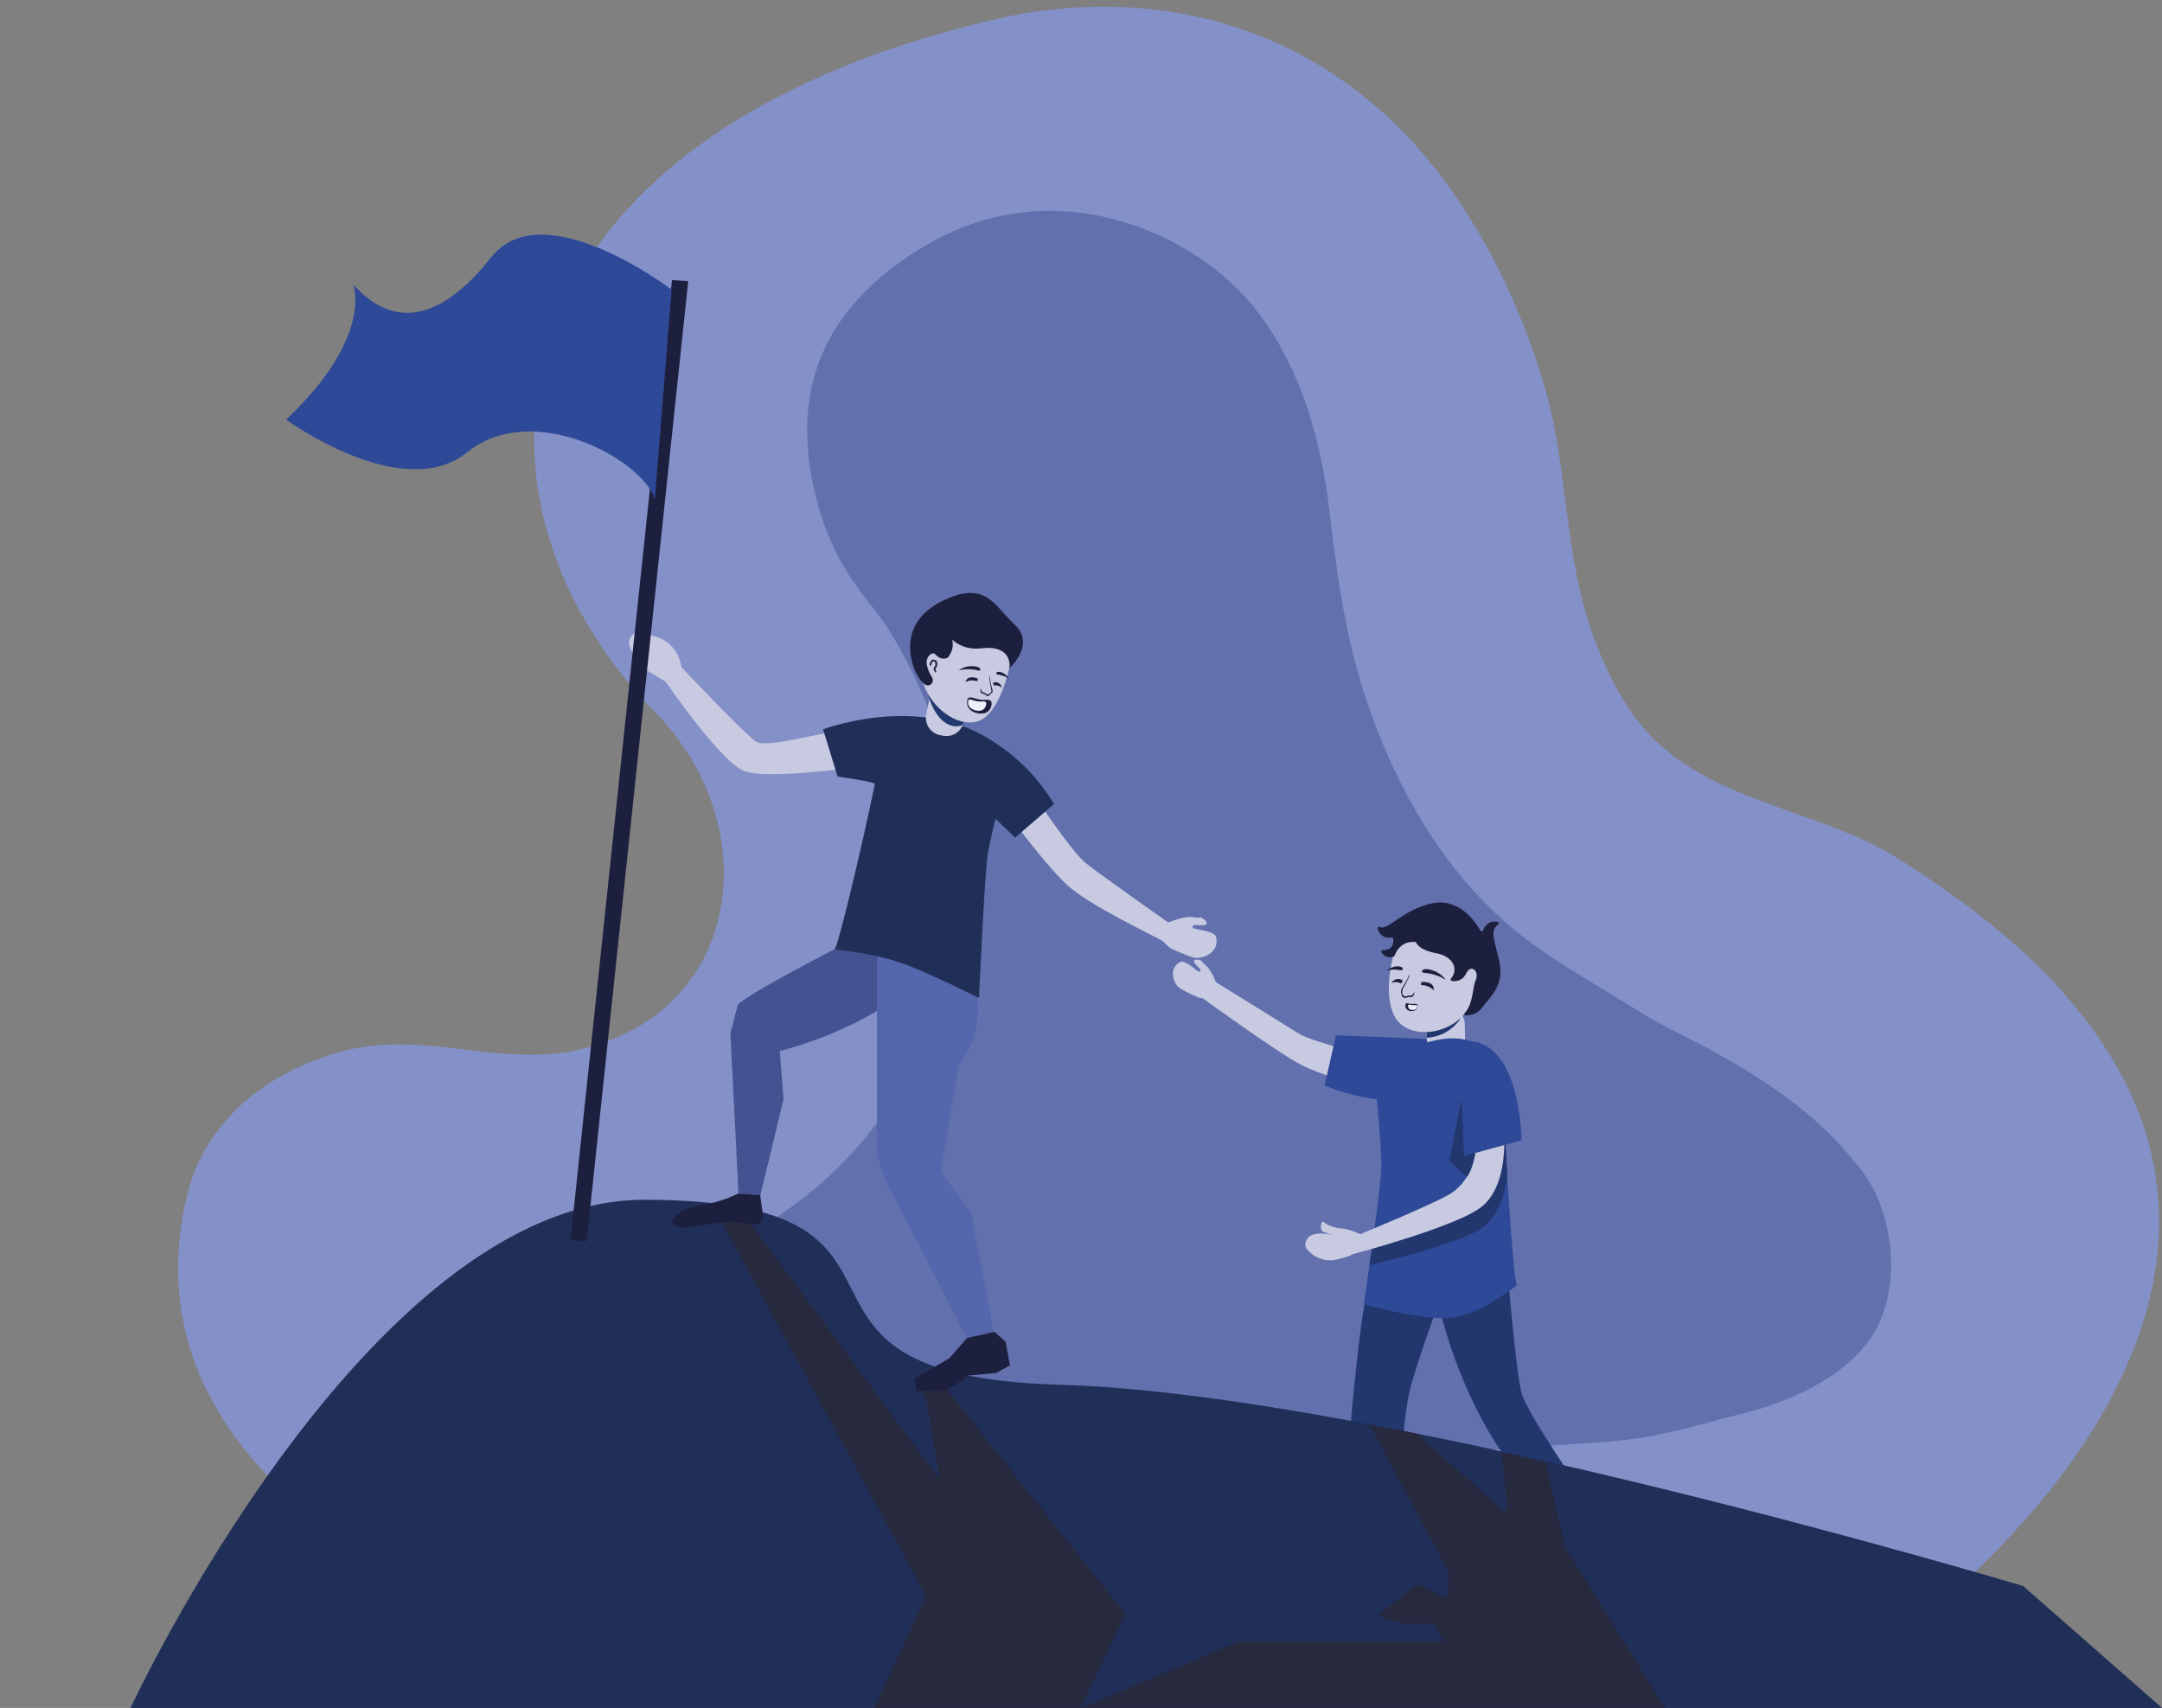 <?xml version="1.0" encoding="utf-8"?>
<!-- Generator: Adobe Illustrator 25.3.0, SVG Export Plug-In . SVG Version: 6.00 Build 0)  -->
<svg version="1.1" xmlns="http://www.w3.org/2000/svg" xmlns:xlink="http://www.w3.org/1999/xlink" x="0px" y="0px"
	 viewBox="0 0 1147.9 906.8" style="enable-background:new 0 0 1147.9 906.8;" xml:space="preserve">
<rect x="0" y="0" width="1147.9" height="906.8" fill="#808080" stroke="none"/>
<style type="text/css">
	.st0{fill-rule:evenodd;clip-rule:evenodd;fill:#CD3470;}
	.st1{fill:#C7CAE0;}
	.st2{fill:#8490C8;}
	.st3{fill:#7A85C1;}
	.st4{fill:#5466AC;}
	.st5{fill:#4A6CB3;}
	.st6{fill:#445292;}
	.st7{fill:#354B83;}
	.st8{fill:#21376D;}
	.st9{fill:#2E4997;}
	.st10{fill:#1C3456;}
	.st11{fill:#202F58;}
	.st12{fill:#1D1F3E;}
	.st13{clip-path:url(#SVGID_2_);fill:#28336A;}
	.st14{clip-path:url(#SVGID_2_);fill:#7A85C1;}
	.st15{clip-path:url(#SVGID_2_);fill:#8490C8;}
	.st16{clip-path:url(#SVGID_2_);fill:#5466AC;}
	.st17{clip-path:url(#SVGID_2_);fill:#9CA6D5;}
	.st18{clip-path:url(#SVGID_2_);fill:#6071B5;}
	.st19{clip-path:url(#SVGID_2_);fill:#4D5C9F;}
	.st20{clip-path:url(#SVGID_2_);fill:#445292;}
	.st21{clip-path:url(#SVGID_2_);fill:#B3B9DE;}
	.st22{clip-path:url(#SVGID_2_);fill:#6D7DBC;}
	.st23{clip-path:url(#SVGID_2_);fill:#1D1F3E;}
	.st24{clip-path:url(#SVGID_2_);fill:#28316D;}
	.st25{clip-path:url(#SVGID_2_);fill:#303E77;}
	.st26{clip-path:url(#SVGID_2_);fill:#EDEEF9;}
	.st27{clip-path:url(#SVGID_2_);fill:#485990;}
	.st28{clip-path:url(#SVGID_2_);fill:#212C4F;}
	.st29{clip-path:url(#SVGID_2_);fill:#6A8AC6;}
	.st30{clip-path:url(#SVGID_2_);fill:#456AA6;}
	.st31{clip-path:url(#SVGID_2_);fill:#354B83;}
	.st32{clip-path:url(#SVGID_2_);fill:#1C3456;}
	.st33{clip-path:url(#SVGID_2_);fill:#C7CAE0;}
	.st34{clip-path:url(#SVGID_2_);fill:#262D5E;}
	.st35{clip-path:url(#SVGID_2_);fill:#264294;}
	.st36{clip-path:url(#SVGID_2_);fill:#335388;}
	.st37{clip-path:url(#SVGID_2_);fill:#202F58;}
	.st38{clip-path:url(#SVGID_2_);fill:#99A0C7;}
	.st39{clip-path:url(#SVGID_2_);fill:#2E4997;}
	.st40{clip-path:url(#SVGID_2_);fill:#CCCFE1;}
	.st41{clip-path:url(#SVGID_2_);fill:#4558A4;}
	.st42{clip-path:url(#SVGID_2_);fill:#293867;}
	.st43{clip-path:url(#SVGID_2_);fill:#24305F;}
	.st44{clip-path:url(#SVGID_2_);fill:#D3D6ED;}
	.st45{clip-path:url(#SVGID_2_);}
	.st46{clip-path:url(#SVGID_2_);fill:#21376D;}
	.st47{clip-path:url(#SVGID_2_);fill:#3E61AA;}
	.st48{clip-path:url(#SVGID_2_);fill:#24366F;}
	.st49{clip-path:url(#SVGID_2_);fill:#ABB0CF;}
	.st50{clip-path:url(#SVGID_2_);fill:#6A7DBC;}
	.st51{clip-path:url(#SVGID_2_);fill:#45599B;}
	.st52{clip-path:url(#SVGID_2_);fill:#A5B7DF;}
	.st53{clip-path:url(#SVGID_2_);fill:#6D85C2;}
	.st54{clip-path:url(#SVGID_2_);fill:#0D8FA0;}
	.st55{clip-path:url(#SVGID_2_);fill:#45C0E8;}
	.st56{clip-path:url(#SVGID_2_);fill:#FFFFFF;}
	.st57{clip-path:url(#SVGID_2_);fill:#4A6CB3;}
	.st58{clip-path:url(#SVGID_2_);fill:#2C5AA6;}
	.st59{clip-path:url(#SVGID_2_);fill:#1B4B94;}
	.st60{clip-path:url(#SVGID_4_);}
	.st61{fill:#BFC4E4;}
	.st62{fill:#9CA6D5;}
	.st63{fill:#DCF0FD;}
	.st64{clip-path:url(#SVGID_4_);fill:#202F58;}
	.st65{clip-path:url(#SVGID_4_);fill:#7A85C1;}
	.st66{clip-path:url(#SVGID_4_);fill:#2E4997;}
	.st67{fill:#F8F7F7;}
	.st68{fill:#DBDBDB;}
	.st69{clip-path:url(#SVGID_4_);fill:#10548D;}
	.st70{clip-path:url(#SVGID_4_);fill:#9CA6D5;}
	.st71{clip-path:url(#SVGID_4_);fill:#445292;}
	.st72{clip-path:url(#SVGID_4_);fill:#1D1F3E;}
	.st73{clip-path:url(#SVGID_4_);fill:#0A3E60;}
	.st74{clip-path:url(#SVGID_4_);fill:#EDEEF9;}
	.st75{fill:#EDEEF9;}
	.st76{fill:#10548D;}
	.st77{fill:#27293F;}
	.st78{clip-path:url(#SVGID_4_);fill:#27293F;}
	.st79{clip-path:url(#SVGID_6_);fill:#8490C8;}
	.st80{clip-path:url(#SVGID_6_);fill:#6271AD;}
	.st81{clip-path:url(#SVGID_6_);}
	.st82{clip-path:url(#SVGID_6_);fill:#445292;}
	.st83{clip-path:url(#SVGID_6_);fill:#5466AC;}
	.st84{clip-path:url(#SVGID_6_);fill:#202F58;}
	.st85{clip-path:url(#SVGID_6_);fill:#C7CAE0;}
	.st86{clip-path:url(#SVGID_6_);fill:#1D1F3E;}
	.st87{clip-path:url(#SVGID_6_);fill:#21376D;}
	.st88{clip-path:url(#SVGID_6_);fill:#2E4997;}
	.st89{clip-path:url(#SVGID_6_);fill:#EDEEF9;}
	.st90{clip-path:url(#SVGID_6_);fill:#27293F;}
	.st91{clip-path:url(#SVGID_8_);fill:#8490C8;}
	.st92{clip-path:url(#SVGID_8_);fill:#7A85C1;}
	.st93{clip-path:url(#SVGID_8_);fill:#2E4997;}
	.st94{clip-path:url(#SVGID_8_);fill:#202F58;}
	.st95{clip-path:url(#SVGID_8_);fill:#6271AD;}
	.st96{clip-path:url(#SVGID_8_);}
	.st97{fill:#D3D3D3;}
	.st98{fill:#F2F2F2;}
	.st99{fill:#6771A3;}
	.st100{clip-path:url(#SVGID_8_);fill:#4A6CB3;}
	.st101{clip-path:url(#SVGID_10_);fill:#7A85C1;}
	.st102{clip-path:url(#SVGID_10_);fill:#8490C8;}
	.st103{clip-path:url(#SVGID_10_);fill:#445292;}
	.st104{clip-path:url(#SVGID_10_);fill-rule:evenodd;clip-rule:evenodd;fill:#21376D;}
	.st105{clip-path:url(#SVGID_10_);fill:#C7CAE0;}
	.st106{clip-path:url(#SVGID_10_);fill:#EDEEF9;}
	.st107{clip-path:url(#SVGID_10_);fill:#202F58;}
	.st108{clip-path:url(#SVGID_10_);fill:#10548D;}
	.st109{clip-path:url(#SVGID_10_);fill:#6771A3;}
	.st110{clip-path:url(#SVGID_10_);fill:#1D1F3E;}
	.st111{clip-path:url(#SVGID_10_);fill:#21376D;}
	.st112{clip-path:url(#SVGID_10_);fill:#4A6CB3;}
	.st113{clip-path:url(#SVGID_10_);fill:#2E4997;}
	.st114{clip-path:url(#SVGID_10_);fill:#F29380;}
	.st115{clip-path:url(#SVGID_10_);}
	.st116{clip-path:url(#SVGID_10_);fill:#6271AD;}
	.st117{clip-path:url(#SVGID_10_);fill-rule:evenodd;clip-rule:evenodd;fill:#202F58;}
	.st118{clip-path:url(#SVGID_10_);fill:#5466AC;}
	.st119{clip-path:url(#SVGID_10_);fill-rule:evenodd;clip-rule:evenodd;fill:#445292;}
	.st120{clip-path:url(#SVGID_12_);fill:#8490C8;}
	.st121{clip-path:url(#SVGID_12_);fill:#6271AD;}
	.st122{clip-path:url(#SVGID_12_);fill:#7A85C1;}
	.st123{clip-path:url(#SVGID_12_);fill-rule:evenodd;clip-rule:evenodd;fill:#2E4997;}
	.st124{clip-path:url(#SVGID_12_);fill:#4A6CB3;}
	.st125{clip-path:url(#SVGID_12_);fill:#28336A;}
	.st126{clip-path:url(#SVGID_12_);fill:#202F58;}
	.st127{clip-path:url(#SVGID_12_);fill:#354B83;}
	.st128{clip-path:url(#SVGID_12_);fill-rule:evenodd;clip-rule:evenodd;fill:#093C5F;}
	.st129{clip-path:url(#SVGID_12_);}
	.st130{clip-path:url(#SVGID_12_);fill:#21376D;}
	.st131{clip-path:url(#SVGID_12_);fill:#2E4997;}
	.st132{clip-path:url(#SVGID_12_);fill-rule:evenodd;clip-rule:evenodd;fill:#CD3470;}
	.st133{clip-path:url(#SVGID_12_);fill:#FFFFFF;}
	.st134{clip-path:url(#SVGID_12_);fill-rule:evenodd;clip-rule:evenodd;fill:#1D1F3E;}
	.st135{clip-path:url(#SVGID_12_);fill:#1D1F3E;}
	.st136{clip-path:url(#SVGID_12_);fill-rule:evenodd;clip-rule:evenodd;fill:#202F58;}
	.st137{clip-path:url(#SVGID_12_);fill-rule:evenodd;clip-rule:evenodd;fill:#21376D;}
	.st138{clip-path:url(#SVGID_12_);fill:#C7CAE0;}
	.st139{fill-rule:evenodd;clip-rule:evenodd;fill:#1D1F3E;}
	.st140{fill:#FFFFFF;}
	.st141{fill-rule:evenodd;clip-rule:evenodd;fill:#EDEEF9;}
</style>
<g id="BG_x27_s">
</g>
<g id="Capa_1">
	<g>
		<defs>
			<rect id="SVGID_5_" width="1147.9" height="906.8"/>
		</defs>
		<clipPath id="SVGID_2_">
			<use xlink:href="#SVGID_5_"  style="overflow:visible;"/>
		</clipPath>
		<path class="st15" d="M1000.9,872.9c5.9-0.7,220-154.5,117.9-315c-27.4-43.1-67.5-74.4-110.1-101.5c-39.4-25-92.1-29.4-127.1-60.7
			c-16.5-14.7-26.9-35.1-34.8-55.7c-16.7-43.9-13.8-89.6-26.3-133.1c-11.3-39.3-29-77.6-53.3-110.6
			C709.9,18.4,620.5-11.4,526.9,10.6C260.2,73.3,232.6,260.3,348.4,378.8c58.4,59.7,46.7,160.2-43.4,179c-40.5,8.5-81-11-123.3,0.4
			c-38.4,10.4-72.3,35.7-82.2,75.8c-33.3,135.1,108.1,215.8,218,241.5C537.6,926.7,779.7,898.4,1000.9,872.9z"/>
		<path style="clip-path:url(#SVGID_2_);fill:#6271AD;" d="M595.4,779c-94.6,0-176.2-8.3-249.4-25.4c-15.6-3.6-30.9-8.4-45.7-14.4
			c-6.4-2.6-14.2-5-19.8-8.9c-5.9-4.1-5.3-9.2-3.6-16.3c0.6-2.4,1.4-4.7,2.9-6.7c1.6-2.1,3.9-3.7,6.1-5.2
			c5.7-3.8,11.6-7.3,17.6-10.5c2.1-1.1,4.3-2.2,5.8-4.1c5.5-6.6,13.2-5.8,21.4-7.5c82.4-17.3,145.5-73.6,169-150.8
			c12.4-40.8,12.9-84.9,1.5-127.5c-6.4-23.9-16.5-46.8-29.6-67.8c-9.6-15.3-27-29.3-37.1-65.2c-19.9-71,13.1-111.4,54.3-136.8
			c70.3-43.2,143.9-8.1,175,28.8c36.8,43.7,41.2,104.4,43.2,120.4c3.7,28.9,8.3,64.8,23,103.3c16.9,44.2,39.2,78.3,68.2,104.3
			c21.2,18.9,46.3,32.1,70.1,47.1c14.7,9.3,30.7,16.3,45.9,24.9c15.6,8.8,30.7,18.5,44.5,29.9c8.5,6.9,16.1,14.6,23.2,22.9
			c3.5,4.1,7.1,8.2,9.9,12.8c12.7,20.5,15.9,49,7.9,71.5c-10.5,29.8-47.2,46.1-75.5,53c-16.8,4.1-33,9.2-50,12.1
			c-17.7,3.1-35.6,3.4-53.5,4.8c-26,2.1-52,3.6-78,5.4C693.8,776.9,644.6,779,595.4,779z"/>
		<g class="st45">
			<path class="st8" d="M766.7,684.2c0,0-15.2,40.2-18.6,55.9c-3.3,15.7-3.2,31-3.2,31l-28.5-6.3c0,0,6.6-84.5,13-90.4
				c6.3-6,37-3.5,37-3.5L766.7,684.2z"/>
			<path class="st8" d="M799.4,663.1c0,0,5.3,65.9,8.6,77s33.5,54.6,33.5,54.6l-32.2-8.2c0,0-34.1-34.6-48.6-107.4
				C750.4,627.7,785.8,641.1,799.4,663.1z"/>
		</g>
		<path class="st20" d="M414,558c0,0,39.8-9.2,68.5-33.2c9.8-8.2,10.7-16.6,18.6-29l-35.5-3.4c0,0-68.1,34.3-73.9,41.1l-3.9,15.2
			l4.3,85l11.6,1l12.3-51L414,558z"/>
		<path class="st16" d="M465.6,495.3V613l4.3,13.1l43.4,84.3l14.5-2.6l-12.1-63.7l-16.1-21.9c0,0,8.2-51,9.7-57.2
			c10.5-12.9,13.3-31.3,5.6-51.3L465.6,495.3z"/>
		<path class="st37" d="M69.3,906.8c0,0,125.4-270,273.1-269.8c171,0.2,48.1,93.3,220.1,98.2s511.7,106.9,511.7,106.9l73.7,64.7
			L69.3,906.8L69.3,906.8z"/>
		<path class="st33" d="M777.9,551c0.2,5.2-3.8,9.6-9,9.8l-1.5,0.1c-5.4,0.3-9.9-4-9.9-9.3l0-0.6l0-3l0-3.6
			c-0.1-4.6,3.2-8.6,7.7-9.4l1.3-0.2c4.1-0.8,8,1.2,10,4.6c0,0.1,0.1,0.1,0.1,0.2c0.7,1.2,1.1,2.6,1.1,4.1L777.9,551z"/>
		<path class="st33" d="M782.1,529.2c-1,4-3,7.5-5.6,10.2c-0.2,0.2-0.4,0.4-0.6,0.6c-5,4.9-11.9,7.7-18.5,7.9
			c-7,0.3-13.6-2.2-16.8-8c-4.3-7.8-3.5-19-2-27.4c1.3-6.8,3-11.8,3-11.8C754.1,487.9,792.9,485.9,782.1,529.2z"/>
		<g class="st45">
			<path class="st1" d="M732.8,578.4c0,0-28.8-5.9-42.5-13.3c-13.7-7.4-54.4-37-54.4-37l7.6-7.9c0,0,38.4,23.7,45.9,28.5
				c7.5,4.8,45.7,13.9,45.7,13.9L732.8,578.4z"/>
			<path class="st1" d="M636.5,529.7c0,0,3.8,0.7,9.7,0.6c6-0.1,3-2.6,3-2.6l-3.2-5c0,0-2.5-7.8-6.2-10.5c-0.9-0.6-1.2-1.1-1.8-2
				c-0.5-0.8-7.7-2.1-1.7,3.3c1.6,1.4,1.3,2.5,0.3,2.4c-1-0.1-7.3-6.4-9.8-5.2c-7,3.4-3.5,12.2-0.2,14.1
				C629.8,526.8,636.5,529.7,636.5,529.7z"/>
		</g>
		<path class="st23" d="M787.4,494c-0.3,0.6-1.1,0.7-1.4,0.1c-2.6-4.6-11.4-17.8-26.1-14.4c-15.4,3.5-23.1,14.6-27.2,12.5
			c-0.6-0.3-1.4,0.2-1.2,0.9c0.7,2.4,2.6,5.4,7.4,4.7c0.4-0.1,0.9,0.3,0.9,0.7c0.1,1.9-0.2,6.2-5.6,5.9c-0.6,0-1.1,0.7-0.7,1.2
			c1,1.6,3.1,3.7,6.6,2.2c0.2-0.1,0.4-0.3,0.4-0.5c0.5-1.5,3.1-7.7,10.8-7.2c0.3,0,0.5,0.2,0.7,0.5c0.5,1.1,2.5,4,10.5,5.5
			c9.3,1.7,12,8.7,7.9,13.4c-0.4,0.5-0.2,1.2,0.4,1.3c2,0.3,5.6,0.3,7.6-3.9c2.9-5.9,7.3-0.2,5.3,3.2c-1.9,3.1-1.3,12.8-6,17.8
			c-0.5,0.5-0.1,1.3,0.6,1.3c2.4-0.2,6.4-0.9,8.5-4.1c3.2-4.7,12.2-11.3,9.3-24.4c-2.7-12-5.1-16.7-0.7-19.8
			c0.5-0.4,0.5-1.2-0.1-1.4C793.3,489.1,789.7,488.7,787.4,494z"/>
		<g class="st45">
			<path class="st1" d="M621.5,503.5c0,0-3.5-2.7-8-8c-4.5-5.3,0-4.6,0-4.6l6.8-1.1c0,0,8.8-3.9,14-2.7c1.2,0.3,1.9,0.2,3.1,0
				c1.1-0.1,7.7,5.1-1.6,4c-2.4-0.3-3.1,0.8-2.3,1.6c0.8,0.8,11.2,1.5,12.1,4.6c2.4,8.7-7.9,12.4-12.2,11
				C629.1,507,621.5,503.5,621.5,503.5z"/>
			<path class="st1" d="M527.4,421.8c0,0,25.9,35.9,39.2,48.1c11.6,10.6,41.9,24.9,51.9,30.3c1.5,0.8,2.4,1.3,2.4,1.3l4.2-8.3
				c0,0-40.6-28.5-48.7-35c-8.1-6.5-31.4-41.9-31.4-41.9L527.4,421.8z M466.2,406.4c-1.3-0.8-58.4,8.4-71.3,2.9
				c-12.9-5.5-41.4-47.3-41.4-47.3l-8.8-5.3c-3.5-2.1-6.3-5.2-8.2-8.9l-1.9-3.7c-2-4,0.9-8.7,5.4-8.6l8.2,2.5
				c6.4,1.9,11.3,7,13,13.5l0.7,2.8c0,0,33.9,36,39.6,39.5c5.7,3.5,33.8-4.8,42.8-5.4L466.2,406.4z"/>
		</g>
		<path class="st37" d="M437,387.2l7.7,25.1c0,0,20.1,2.8,19.8,4c-7.4,35.8-19.7,86.8-21.4,87.8c0,0,19.4,1.8,34,6.7
			c14.7,4.9,42.7,19.1,42.7,19.1s2.9-64,4.5-75.4c1.5-11.4,12.8-52.6,12.8-52.6C498.6,364,437,387.2,437,387.2z"/>
		<path class="st33" d="M513.1,375.8l-1.3,7.2c-1,5.3-6.1,8.7-11.3,7.6l-1.5-0.3c-5.1-1.1-8.3-6.1-7.2-11.2l3.8-18l11.5,4.2
			C511.4,366.8,513.9,371.3,513.1,375.8z"/>
		<path class="st46" d="M534.1,341.8c0,0-2.4,29.5-12.8,40.2c0,0-6.7-0.2-9.5,0.9l-0.6,2c-11,4.4-21.1-12.4-19.6-30.4
			C495.2,310.2,527.7,325.6,534.1,341.8z"/>
		<path class="st37" d="M518.2,389c0,0,24.5,9.4,41.4,37.9l-20.6,17.8l-23.3-22.3C515.6,422.4,509.6,403.9,518.2,389z"/>
		<path class="st33" d="M538.4,340.1c0,0-2.8,29.5-14.8,40.3c-12.1,10.8-36.3-7.4-34.5-27.6C493.3,308.4,531,323.8,538.4,340.1z"/>
		<path class="st23" d="M500.1,331.7c0,0,4.7,14.4,21.3,12.5c16.6-1.9,14.6,10.5,14.6,10.5s14-12.5,2.8-23
			c-11.2-10.4-15.4-24-38.7-12.5c-23.3,11.5-17.7,33.2-11.4,41.9l2,2c1.2,1.2,3.3,1,4.2-0.5l0,0c0.5-0.9,0.5-2,0-2.9
			c-1.6-2.6-4.5-8.1-1.8-11.4c1.7-2,3-1.6,3.9-0.5c1.5,1.7,3.9,2.4,6,1.5l0.2-0.1C503.1,349.2,511,341.2,500.1,331.7z"/>
		<path class="st23" d="M311.5,659l-8.6-0.6l53.9-509.7l8.6,0.6L311.5,659z"/>
		<path class="st39" d="M356.6,153.8c0,0-68.2-52-95.7-17.3c-36.2,45.7-60.7,28.4-73.4,14.5c0,0,11.1,27.7-35.6,71.8
			c0,0,61.8,45.1,96.2,17.3c34.4-27.8,92.5,3.3,99.6,24.9L356.6,153.8z"/>
		<path class="st39" d="M805.4,682.4c0,0-18.2,14.6-33.5,17.1c-11.8,1.9-34-3.4-43.4-5.9c-2.8-0.7-4.4-1.2-4.4-1.2s1.3-9,3-20.7
			c0.5-3.4,1-7,1.5-10.7c2.3-16.7,4.6-34.9,4.8-40.7c0.4-11.5-4.1-54-4.1-54c61.9-36.4,68.9,2.8,69.4,19.4c0,0,0,0,0,0
			c0.1,3.8-0.1,6.4-0.1,6.7c0.4,9.8,0.9,20.6,1.6,31.3C802,653.1,804.3,681.5,805.4,682.4z"/>
		<path class="st39" d="M761.1,582.9c0,0-27.3,6.3-57.8-6.6l6-26.6l48.2,1.9C757.5,551.6,759.2,565.9,761.1,582.9z"/>
		<path class="st46" d="M800.3,623.7c-1.3,11.1-4.8,21.4-12.4,27.5c-9.4,7.5-43.5,16.3-60.7,20.5c0.5-3.4,1-7,1.5-10.7
			c14.2-5.2,39.2-14.7,43.8-17.9c19.4-13.7,11.6-39.4,13.7-49.6l11.4-18.4c-0.2,0.6,0.5,4.6,1.3,10.6c0,0,0,0,0,0
			c0.1,3.8-0.1,6.4-0.1,6.7C799.1,602.1,799.6,612.9,800.3,623.7z"/>
		<path class="st46" d="M775.7,540.4c-3.9,6.1-10.6,10.2-18.2,10.6l0-3C763.9,547.7,770.7,545.1,775.7,540.4
			C775.7,540.3,775.7,540.4,775.7,540.4z"/>
		<path id="Path_2245_6_" class="st23" d="M512.6,362.1c1.9-1,4.2-1.1,6.3-0.4c0.1-0.5,0.2-0.9,0.3-1.4
			C516.5,359.2,513.4,359.1,512.6,362.1z"/>
		<path id="Path_2246_6_" class="st23" d="M532,365.1c-1.2-1-2.8-1.4-4.4-1.2c-0.1-0.6-0.2-1.1-0.3-1.5
			C529.4,361.7,531.4,362.9,532,365.1C532,365,532,365,532,365.1z"/>
		<path id="Path_2247_6_" class="st23" d="M509,355.9c3.4-0.8,7-0.8,10.5,0.1c1.6,0.3,1.5-1.3-0.7-2
			C515.3,353.2,511.8,353.9,509,355.9z"/>
		<path id="Path_2248_6_" class="st23" d="M535.7,360.4c-1.7-1.2-3.6-1.9-5.7-2.2c-1.4-0.1-1.5-1.6,0.5-1.5
			C532.7,357,534.6,358.4,535.7,360.4z"/>
		<path id="Path_2259_6_" class="st23" d="M525.2,359.1c0.2,2.4,0.6,4.6,1,6.7c0.1,1,0.6,1.4-0.4,2c-0.5,1-1.6,1.2-2.4,0.5
			c-0.1-0.1-0.3-0.3-0.4-0.5c-1.4-0.1-2.1-0.6-2.1-2.4c-0.8,1.3-0.4,3,1.9,3.1c1.2,1.3,2.2,1.6,3.2-0.2c1.2-0.7,1.2-1.2,0.8-2.5
			c-0.6-2-1-4.1-1.3-6.4C525.3,358.6,525.2,359.1,525.2,359.1z"/>
		<path id="Path_2192_8_" class="st23" d="M497.2,356.6c-0.7-0.8-0.8-2,0.3-2.6c0.2-1.9,0.4-3.1-1.1-3.6c-1.4-0.6-2.4,0.2-2.9,2.8
			c0.4,0.2,0.6,0.2,0.8,0.2c0.5-1.8,0.8-2.5,1.7-2.2c0.8,0.2,0.6,1.2,0.6,2.3c-1.2,1.1-1.2,1.9,0.1,3.7L497.2,356.6z"/>
		<path class="st23" d="M521,378.9c-2.4,0-4.8-0.9-6.2-2.4c-1-1.1-1.5-2.5-1.3-4.1c0-0.7,0.2-1.3,0.5-1.6c0.3-0.3,0.7-0.5,1.3-0.5
			c0.7,0,1.5,0.2,2.4,0.5c1.1,0.3,2.4,0.7,3.7,0.8c0,0,0,0,0.1,0c0.3,0,0.5,0,0.8,0c0.4,0,0.8-0.1,1.3-0.1c1.8,0,2.8,0.5,2.9,1.6
			c0.1,1.4-0.4,2.9-1.3,4c-0.9,1.1-2.2,1.7-3.7,1.7C521.2,378.9,521.1,378.9,521,378.9z"/>
		<path class="st26" d="M523.6,373.2c0.2,1.8-1.1,4.1-3.6,4.2c-3,0.1-6.3-1.6-6-4.8c0-2.6,2.7-0.3,6-0.1
			C520.8,372.5,523.5,372,523.6,373.2z"/>
		<path id="Path_2245_7_" class="st23" d="M761.3,525.8c-1.8-1.8-4.3-2.8-6.9-2.8c0.1-0.5,0.2-1.1,0.2-1.6
			C758.1,521.1,761.6,522.2,761.3,525.8z"/>
		<path id="Path_2246_7_" class="st23" d="M738.7,521.9c1.7-0.7,3.7-0.6,5.3,0.3c0.3-0.7,0.7-1.2,0.8-1.6
			C742.9,519.1,740.1,519.7,738.7,521.9C738.7,521.9,738.7,521.9,738.7,521.9z"/>
		<path id="Path_2247_7_" class="st23" d="M767.7,520.3c-3.5-2.2-7.5-3.5-11.7-3.8c-1.8-0.3-1.2-2,1.5-2
			C761.6,515,765.3,517,767.7,520.3z"/>
		<path id="Path_2248_7_" class="st23" d="M736.3,515.4c2.3-0.7,4.7-0.8,7.1-0.3c1.6,0.4,2.2-1.3,0-1.9
			C740.9,512.7,738.3,513.6,736.3,515.4z"/>
		<path id="Path_2259_7_" class="st23" d="M748.5,517.9c-0.3,0.6-0.6,1.3-0.9,1.9c-0.5,1-1,2-1.5,3c-0.2,0.4-0.5,0.8-0.7,1.2
			c-0.1,0.1-0.1,0.2-0.2,0.3c-0.2,0.4-0.4,0.7-0.5,1.1c-0.2,0.6-0.3,1.2-0.2,1.9c0.1,0.4,0.2,0.8,0.5,1.1c0.5,0.6,1.3,0.8,2,0.5
			c0.2-0.1,0.4-0.2,0.6-0.4c1.6,0.5,2.6,0.1,3.2-1.9c0.4,1.7-0.7,3.5-3.2,2.7c-0.1,0-0.4,0.2-0.5,0.3c-0.2,0.1-0.3,0.1-0.5,0.2
			c-0.4,0.1-1.1,0-1.5-0.2c-0.5-0.3-0.8-0.7-0.9-1.3c-0.1-0.3-0.1-0.5-0.2-0.8c0-0.1-0.1-0.2-0.1-0.3c-0.1-0.4-0.1-0.9,0-1.3
			c0.2-1,0.9-1.9,1.4-2.8c0.6-0.9,1.1-1.9,1.7-2.9c0.4-0.7,0.7-1.4,1-2.1C748.5,517.2,748.5,517.9,748.5,517.9z"/>
		<path class="st23" d="M748.3,536.7c1.2,0.3,2.5,0.1,3.3-0.5c0.6-0.4,1-1.1,1.1-1.9c0.1-0.3,0.1-0.6-0.1-0.9
			c-0.1-0.2-0.3-0.3-0.6-0.4c-0.3-0.1-0.7,0-1.2,0c-0.6,0-1.3,0.1-1.9,0c0,0,0,0,0,0c-0.1,0-0.3-0.1-0.4-0.1
			c-0.2-0.1-0.4-0.1-0.6-0.2c-0.9-0.2-1.4-0.1-1.6,0.5c-0.2,0.7-0.2,1.5,0.2,2.1c0.3,0.6,0.9,1.1,1.6,1.3
			C748.2,536.7,748.2,536.7,748.3,536.7z"/>
		<path class="st26" d="M747.7,533.6c-0.3,0.9,0,2.1,1.3,2.5c1.4,0.4,3.3,0,3.5-1.7c0.3-1.3-1.3-0.5-2.9-0.8
			C749.1,533.6,747.9,533,747.7,533.6z"/>
		<g class="st45">
			<path class="st1" d="M793.6,563.7c-1.3,1.3,15.9,57.1-6.3,76.5c-12.2,10.7-69.7,25.9-69.7,25.9c-0.5,0.7-4,1.7-7.6,2.6
				c-5.5,1.4-11.4-0.4-15.2-4.5c-0.3-0.3-0.6-0.6-0.8-0.9c-0.7-0.8-1.1-1.9-0.9-3c0.3-2.5,2.2-4.6,4.8-5c1.1-0.2,2.2-0.4,3-0.4
				c5.3-0.2,9.5,2,14.8,1.8l3.3-0.1c0,0,46.4-19,52.6-23.8c18.8-14.5,9.8-39.9,11.5-50.1L793.6,563.7z"/>
			<path class="st1" d="M728.5,658.6c0,0-10-6.1-16.4-6.4c-2.9-0.1-7.7-1.8-9.2-3.3c-1.5-1.5-2.7,4.3-0.1,5.2
				c2.6,0.9,8.9,2.3,7.5,5.5L728.5,658.6z"/>
		</g>
		<path class="st39" d="M781.4,553c0,0,24-1.7,26.5,52.4l-30.6,8.4C777.3,613.8,754.2,581.9,781.4,553z"/>
		<path class="st46" d="M776,583.4l1.3,30.4l6-1.7c0,0-1.2,8.4-4.4,12.7c-0.1,0.1-9.4-8.4-9.4-8.4L776,583.4z"/>
		<polygon style="clip-path:url(#SVGID_2_);fill:#27293F;" points="492.3,745.5 488.6,736.4 501.7,736.4 597.5,856.8 573.9,906.8 
			518.8,906.8 		"/>
		<polygon style="clip-path:url(#SVGID_2_);fill:#27293F;" points="386.3,654.7 382.6,645.7 395.7,645.7 555,861.3 518.8,906.8 
			464.3,906.8 491.6,847.2 		"/>
		<polygon style="clip-path:url(#SVGID_2_);fill:#27293F;" points="573.9,906.8 657.7,871.6 766.6,871.6 769.4,835.4 727.1,756.2 
			752.4,761.2 798.7,802.6 800.2,799.5 797.3,771.1 820.6,776.3 831.1,821.6 884.1,906.8 		"/>
		<polygon style="clip-path:url(#SVGID_2_);fill:#27293F;" points="788,857.9 752.8,841.2 741.7,849.5 731.5,857.9 744.8,862.2 
			761.3,862.2 766.6,871.6 777.9,874.6 		"/>
		<path class="st23" d="M392,633.7l-1.1,0.5c-5.9,2.8-12.3,4.6-18.8,5.7c-13.4,2.1-15.2,8.4-15.2,8.4c-0.6,0.8,3.3,3.7,4.3,3.7
			l21.9-2.9c3.7-0.5,7.5-0.4,11.3,0.2l6,1c2.8,0.2,5.1-2.3,4.7-5.1l-1.5-10.7L392,633.7L392,633.7z"/>
		<path class="st23" d="M513.4,710.4l-9.3,10.7l-10.6,6.2l-7.9,4.6l1,6.6h13.1c4.9-0.3,14.6-8.2,14.6-8.2l14.5-1.3l7.4-4.1
			l-2.3-12.5l-5.9-5.3L513.4,710.4z"/>
	</g>
</g>
</svg>
